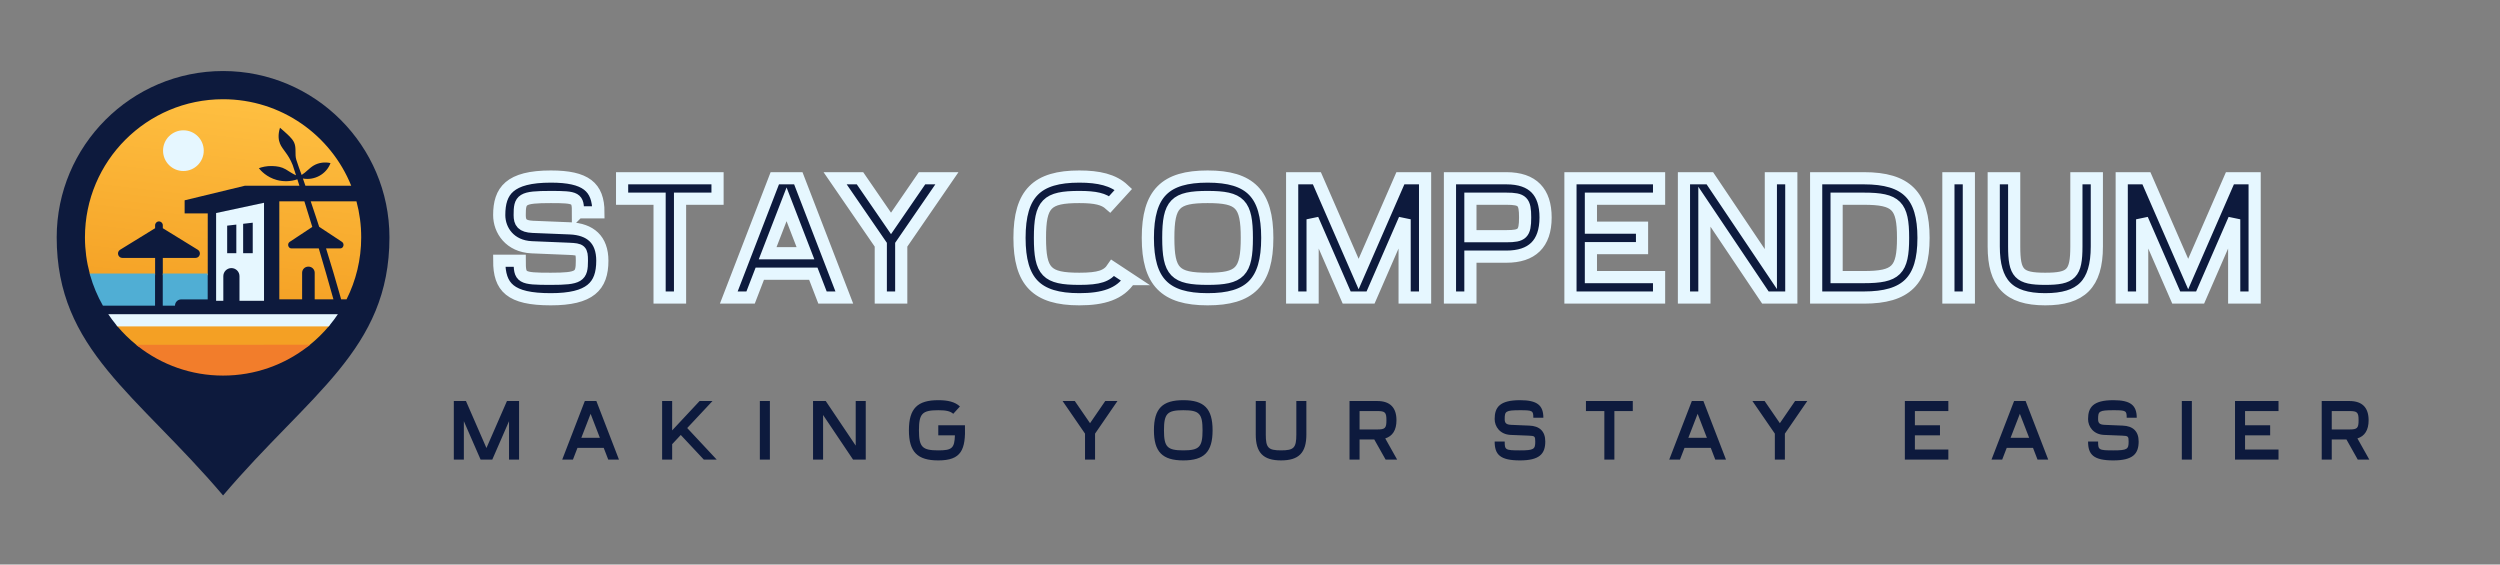 <?xml version="1.0" encoding="UTF-8" standalone="no"?>
<svg
   version="1.1"
   width="1550"
   height="350"
   viewBox="0 0 1550 350"
   xml:space="preserve"
   id="svg15"
   xmlns="http://www.w3.org/2000/svg"
   xmlns:svg="http://www.w3.org/2000/svg">
<rect x="0" y="0" width="1550" height="350" fill="#808080" stroke="none"/>
<desc
   id="desc1">Created with Fabric.js 5.3.0</desc>
<defs
   id="defs1" />
<g
   transform="translate(851.525,-111.729)"
   id="background-logo">
<rect
   style="opacity:1;fill:#ffffff;fill-opacity:0;fill-rule:nonzero;stroke:none;stroke-width:0;stroke-linecap:butt;stroke-linejoin:miter;stroke-miterlimit:4;stroke-dasharray:none;stroke-dashoffset:0"
   paint-order="stroke"
   x="-640"
   y="-512"
   rx="0"
   ry="0"
   width="1280"
   height="1024"
   id="rect1" />
</g>
<g
   transform="matrix(1.432,0,0,1.432,138.305,175.606)"
   id="logo-logo">
<g
   paint-order="stroke"
   id="g13">
		<g
   transform="scale(0.701)"
   id="g1">
<path
   style="opacity:1;fill:#0d1a3d;fill-rule:nonzero;stroke:none;stroke-width:1;stroke-linecap:butt;stroke-linejoin:miter;stroke-miterlimit:4;stroke-dasharray:none;stroke-dashoffset:0"
   paint-order="stroke"
   transform="translate(-250,-250)"
   d="m 352.758,221.687 c 0,69.319 -49.32,96.488 -102.758,159.379 -53.438,-62.891 -102.758,-90.059 -102.758,-159.379 0,-56.658 46.1,-102.752 102.758,-102.752 56.658,0 102.758,46.095 102.758,102.752 z"
   stroke-linecap="round"
   id="path1" />
</g>
		<g
   transform="matrix(0.701,0,0,0.701,5.3662674e-6,-26.162)"
   id="g2">
<linearGradient
   id="SVGID_2_61191"
   gradientUnits="userSpaceOnUse"
   x1="259.486"
   y1="141.062"
   x2="244.591"
   y2="267.667">
<stop
   offset="0%"
   style="stop-color:rgb(254,190,64);stop-opacity: 1"
   id="stop1" />
<stop
   offset="100%"
   style="stop-color:rgb(244,160,36);stop-opacity: 1"
   id="stop2" />
</linearGradient>
<path
   style="opacity:1;fill:url(#SVGID_2_61191);fill-rule:nonzero;stroke:none;stroke-width:1;stroke-linecap:butt;stroke-linejoin:miter;stroke-miterlimit:4;stroke-dasharray:none;stroke-dashoffset:0"
   paint-order="stroke"
   transform="translate(-250,-212.705)"
   d="m 306.589,259.978 v -16.405 c 0,-2.099 -1.697,-3.801 -3.796,-3.801 h -0.174 c -2.099,0 -3.801,1.702 -3.801,3.801 v 16.405 h -14.084 v -60.543 h 15.474 c 1.66,5.266 3.294,10.536 4.901,15.818 l -13.946,9.215 c -1.75,1.158 -0.989,4.06 1.073,4.06 h 16.875 c 3.109,10.457 6.127,20.941 9.051,31.451 z m 25.789,-60.543 H 304.136 c 1.1,3.246 2.183,6.497 3.257,9.749 0.661,1.993 1.316,3.991 1.961,5.99 l 14.073,9.294 c 1.745,1.158 0.983,4.06 -1.073,4.06 h -8.744 c 3.024,9.648 5.911,19.333 8.644,29.072 0.222,0.793 0.444,1.586 0.666,2.379 h 3.341 c 5.789,-11.514 9.051,-24.52 9.051,-38.286 0,-7.697 -1.02,-15.162 -2.934,-22.257 z M 183.885,275.606 c 0.285,0.354 0.576,0.708 0.872,1.057 3.479,4.124 7.338,7.909 11.53,11.308 0.439,0.359 0.883,0.708 1.332,1.057 h 104.761 c 0.449,-0.349 0.893,-0.698 1.332,-1.057 4.192,-3.399 8.052,-7.185 11.53,-11.308 0.296,-0.349 0.587,-0.703 0.872,-1.057 z M 250,136.381 c -47.115,0 -85.311,38.196 -85.311,85.311 0,7.713 1.026,15.194 2.95,22.31 0.095,0.354 0.19,0.708 0.291,1.057 h 40.089 v -10.658 h -20.174 c -2.76,0 -3.78,-3.616 -1.433,-5.059 l 21.607,-13.296 v -1.824 c 0,-1.311 1.063,-2.379 2.379,-2.379 0.656,0 1.253,0.27 1.681,0.698 0.428,0.428 0.698,1.026 0.698,1.681 v 1.824 l 21.601,13.296 c 2.347,1.443 1.327,5.059 -1.433,5.059 h -20.169 v 10.658 h 27.755 v -38.181 h -14.274 v -8.068 l 37.234,-9.009 h 33.655 c -0.423,-1.322 -0.846,-2.643 -1.274,-3.965 -4.065,1.401 -8.554,1.549 -12.704,0.412 -6.323,-1.734 -9.918,-5.826 -11.076,-7.269 1.877,-0.687 4.784,-1.475 8.364,-1.338 2.998,0.111 5.604,0.518 8.221,2.025 2.131,1.232 4.108,2.754 6.392,3.69 -0.634,-1.961 -1.274,-3.923 -1.919,-5.884 -0.058,-0.18 -0.122,-0.359 -0.19,-0.534 -2.76,-6.968 -6.222,-9.252 -7.83,-13.201 -0.814,-1.998 -1.39,-5.102 0.016,-9.749 0.539,0.444 1.327,1.11 2.247,1.951 2.215,2.03 5.313,4.52 6.534,7.296 1.475,3.346 0.248,7.126 1.306,10.563 0.973,3.146 2.168,6.244 3.294,9.352 2.744,-1.671 4.779,-4.303 7.565,-5.905 3.056,-1.75 6.857,-2.22 10.261,-1.422 -2.532,6.873 -9.928,10.848 -17.044,9.527 0.513,1.48 1.026,2.966 1.538,4.451 h 28.3 C 316.517,158.484 285.839,136.381 250,136.381 Z"
   stroke-linecap="round"
   id="path2" />
</g>
		<g
   transform="matrix(0.701,0,0,0.701,-1.0697461e-5,33.311)"
   id="g3">
<path
   style="opacity:1;fill:#f27d2b;fill-rule:nonzero;stroke:none;stroke-width:1;stroke-linecap:butt;stroke-linejoin:miter;stroke-miterlimit:4;stroke-dasharray:none;stroke-dashoffset:0"
   paint-order="stroke"
   transform="translate(-250,-297.488)"
   d="m 303.713,287.971 c -0.439,0.359 -0.883,0.708 -1.332,1.057 C 287.921,300.295 269.746,307.004 250,307.004 c -19.746,0 -37.921,-6.709 -52.381,-17.975 -0.449,-0.349 -0.893,-0.698 -1.332,-1.057 z"
   stroke-linecap="round"
   id="path3" />
</g>
		<g
   transform="matrix(0.701,0,0,0.701,-32.208,2.75)"
   id="g7">
<g
   paint-order="stroke"
   id="g6">
		<g
   transform="translate(-16.257)"
   id="g4">
<path
   style="opacity:1;fill:#50aed4;fill-rule:nonzero;stroke:none;stroke-width:1;stroke-linecap:butt;stroke-linejoin:miter;stroke-miterlimit:4;stroke-dasharray:none;stroke-dashoffset:0"
   paint-order="stroke"
   transform="translate(-187.828,-253.92)"
   d="m 208.018,244.002 v 19.836 h -32.207 c -3.341,-5.863 -6,-12.154 -7.882,-18.778 -0.1,-0.349 -0.196,-0.703 -0.291,-1.057 z"
   stroke-linecap="round"
   id="path4" />
</g>
		<g
   transform="translate(22.569)"
   id="g5">
<path
   style="opacity:1;fill:#50aed4;fill-rule:nonzero;stroke:none;stroke-width:1;stroke-linecap:butt;stroke-linejoin:miter;stroke-miterlimit:4;stroke-dasharray:none;stroke-dashoffset:0"
   paint-order="stroke"
   transform="translate(-226.654,-253.92)"
   d="m 240.531,244.002 v 15.976 h -16.346 c -2.131,0 -3.859,1.729 -3.859,3.859 h -7.549 v -19.836 z"
   stroke-linecap="round"
   id="path5" />
</g>
</g>
</g>
		<g
   transform="matrix(0.701,0,0,0.701,-5.3311938e-6,-23.768)"
   id="g12">
<g
   paint-order="stroke"
   id="g11">
		<g
   transform="translate(10.494,14.483)"
   id="g8">
<path
   style="opacity:1;fill:#e6f7ff;fill-rule:nonzero;stroke:none;stroke-width:1;stroke-linecap:butt;stroke-linejoin:miter;stroke-miterlimit:4;stroke-dasharray:none;stroke-dashoffset:0"
   paint-order="stroke"
   transform="translate(-260.494,-230.6)"
   d="m 245.702,206.667 v 54.205 h 4.451 v -15.215 c 0,-2.754 2.236,-4.991 4.991,-4.991 2.754,0 4.991,2.236 4.991,4.991 v 15.215 h 15.152 v -60.543 z m 12.482,24.826 h -5.657 v -17.034 c 1.887,-0.217 3.775,-0.434 5.657,-0.656 z m 10.135,0 h -5.926 v -18.176 c 1.977,-0.227 3.954,-0.455 5.926,-0.682 z"
   stroke-linecap="round"
   id="path7" />
</g>
		<g
   transform="translate(0,56.79)"
   id="g9">
<path
   style="opacity:1;fill:#e6f7ff;fill-rule:nonzero;stroke:none;stroke-width:1;stroke-linecap:butt;stroke-linejoin:miter;stroke-miterlimit:4;stroke-dasharray:none;stroke-dashoffset:0"
   paint-order="stroke"
   transform="translate(-250,-272.907)"
   d="m 320.905,269.151 c -1.496,2.231 -3.093,4.383 -4.79,6.455 -0.285,0.354 -0.576,0.708 -0.872,1.057 H 184.757 c -0.296,-0.349 -0.587,-0.703 -0.872,-1.057 -1.697,-2.072 -3.294,-4.224 -4.79,-6.455 z"
   stroke-linecap="round"
   id="path8" />
</g>
		<g
   transform="translate(-24.506,-47.977)"
   id="g10">
<path
   style="opacity:1;fill:#e6f7ff;fill-rule:nonzero;stroke:none;stroke-width:1;stroke-linecap:butt;stroke-linejoin:miter;stroke-miterlimit:4;stroke-dasharray:none;stroke-dashoffset:0"
   paint-order="stroke"
   transform="translate(-225.493,-168.14)"
   d="m 238.063,168.138 c 0,6.941 -5.625,12.572 -12.566,12.572 -6.941,0 -12.572,-5.63 -12.572,-12.572 0,-6.941 5.63,-12.566 12.572,-12.566 6.941,0 12.566,5.625 12.566,12.566 z"
   stroke-linecap="round"
   id="path9" />
</g>
</g>
</g>
</g>
</g>
<g
   transform="matrix(1.921,0,0,1.921,853.698,147.501)"
   id="text-logo">
<g
   paint-order="stroke"
   id="g14">
		<g
   id="text-logo-path-0">
<path
   style="opacity:1;fill:#0d1a3d;fill-rule:nonzero;stroke:#e6f7ff;stroke-width:3.929;stroke-linecap:butt;stroke-linejoin:miter;stroke-miterlimit:4;stroke-dasharray:none;stroke-dashoffset:0"
   paint-order="stroke"
   transform="translate(-285.09,19.25)"
   d="m 27.23,-27.5 h 6.6 c 0,-8.25 -4.13,-11.55 -15.35,-11.55 -13.36,0 -16.67,4.67 -16.67,12.43 0,4.95 3.47,10.07 10.46,10.39 l 12.04,0.5 c 3.85,0.17 4.18,0.44 4.18,3.85 0,5.06 -0.77,5.83 -10.06,5.83 -9.69,0 -10.01,-0.33 -10.01,-5.83 H 1.81 c 0,8.58 3.52,12.43 16.62,12.43 12.7,0 16.66,-4.18 16.66,-12.43 0,-6.82 -3.85,-10.17 -10.45,-10.45 L 12.6,-22.82 c -3.41,-0.17 -4.18,-1.38 -4.18,-3.8 0,-5.11 0.54,-5.83 10.06,-5.83 8.36,0 8.75,0.33 8.75,4.95 z M 60.17,0 v -31.9 h 12.1 v -6.6 h -30.8 v 6.6 h 12.1 V 0 Z m 22.77,0 2.97,-7.7 h 17.27 l 2.97,7.7 h 7.04 L 98.34,-38.5 H 90.75 L 75.9,0 Z m 5.5,-14.3 6.11,-15.79 6.1,15.79 z m 21.78,-24.2 14.74,21.45 V 0 h 6.6 V -17.05 L 146.3,-38.5 h -8.03 l -10.01,14.57 -10.01,-14.57 z m 95.1,32.56 -5.5,-3.63 c -1.76,2.64 -4.4,3.52 -10.78,3.52 -10.56,0 -12.71,-2.2 -12.71,-13.2 0,-11.05 2.2,-13.2 12.71,-13.2 5.28,0 7.92,0.66 9.84,2.36 l 4.4,-4.83 c -3.24,-3.03 -7.97,-4.13 -14.24,-4.13 -13.64,0 -19.31,5.39 -19.31,19.8 0,14.13 5.5,19.8 19.31,19.8 7.64,0 13.14,-1.65 16.28,-6.49 z m 25.13,-0.11 c -10.56,0 -12.7,-2.2 -12.7,-13.2 0,-11.05 2.2,-13.2 12.7,-13.2 10.51,0 12.65,2.2 12.65,13.2 0,11.05 -2.2,13.2 -12.65,13.2 z m -19.3,-13.2 c 0,14.13 5.5,19.8 19.3,19.8 13.59,0 19.25,-5.39 19.25,-19.8 0,-14.24 -5.5,-19.8 -19.25,-19.8 -13.64,0 -19.3,5.39 -19.3,19.8 z M 264.33,0 v -25.25 l 11,25.25 h 7.7 l 11,-25.25 V 0 h 6.6 v -38.5 h -7.97 L 279.18,-7.59 265.71,-38.5 h -7.98 V 0 Z m 50.93,0 v -13.2 h 11.61 c 8.19,0 12.65,-4.07 12.65,-12.65 0,-8.2 -4.07,-12.65 -12.65,-12.65 H 308.66 V 0 Z m 0,-19.8 v -12.1 h 11.61 c 5.22,0 6.05,0.88 6.05,6.05 0,5.22 -0.88,6.05 -6.05,6.05 z M 347.55,0 h 28.6 v -6.6 h -22 v -9.35 h 16.5 v -6.6 h -16.5 v -9.35 h 22 v -6.6 h -28.6 z m 43.23,0 V -29.32 L 410.47,0 h 8.36 v -38.5 h -6.6 V -9.19 L 392.54,-38.5 h -8.36 V 0 Z m 51.47,-6.6 h -8.8 v -25.3 h 8.8 c 10.51,0 12.65,2.2 12.65,12.65 0,10.51 -2.2,12.65 -12.65,12.65 z M 426.85,0 h 15.4 c 13.59,0 19.25,-5.39 19.25,-19.25 0,-13.7 -5.5,-19.25 -19.25,-19.25 h -15.4 z m 49.28,0 v -38.5 h -6.6 V 0 Z m 34.71,-38.5 v 22 c 0,8.85 -1.65,10.45 -10.07,10.45 -8.47,0 -10.01,-1.7 -10.01,-10.45 v -22 h -6.6 v 22 c 0,11.77 4.68,17.05 16.61,17.05 11.55,0 16.67,-4.84 16.67,-17.05 v -22 z M 532.07,0 v -25.25 l 11,25.25 h 7.7 l 11,-25.25 V 0 h 6.6 v -38.5 h -7.98 L 546.92,-7.59 533.44,-38.5 h -7.97 V 0 Z"
   stroke-linecap="round"
   id="path13" />
</g>
</g>
</g>
<g
   transform="matrix(1.921,0,0,1.921,875.166,266.783)"
   id="tagline-0825fb0d-2cef-4dfb-95da-f5bd7ecf22f9-logo">
<g
   paint-order="stroke"
   id="g15">
		<g
   id="tagline-0825fb0d-2cef-4dfb-95da-f5bd7ecf22f9-logo-path-0">
<path
   style="opacity:1;fill:#0d1a3d;fill-rule:nonzero;stroke:none;stroke-width:0;stroke-linecap:butt;stroke-linejoin:miter;stroke-miterlimit:4;stroke-dasharray:none;stroke-dashoffset:0"
   paint-order="stroke"
   transform="translate(-310,9.45)"
   d="M 4.13,0 V -12.39 L 9.53,0 h 3.78 l 5.4,-12.39 V 0 h 3.24 V -18.9 H 18.04 L 11.42,-3.73 4.81,-18.9 H 0.89 V 0 Z m 35.21,0 1.46,-3.78 h 8.47 L 50.73,0 h 3.46 L 46.9,-18.9 H 43.17 L 35.88,0 Z m 2.7,-7.02 3,-7.75 2.99,7.75 z M 71.36,0 V -4.97 L 74.14,-7.94 81.57,0 h 4.16 l -9.51,-10.18 8.16,-8.72 h -4.16 l -8.86,9.48 V -18.9 H 68.12 V 0 Z M 102.9,0 V -18.9 H 99.66 V 0 Z m 17.17,0 V -14.39 L 129.74,0 h 4.1 v -18.9 h -3.24 v 14.39 l -9.67,-14.39 h -4.1 V 0 Z m 37.18,-7.83 h 5.37 c -0.13,4.21 -1,4.86 -5.37,4.86 -5.19,0 -6.24,-1.08 -6.24,-6.48 0,-5.43 1.08,-6.48 6.24,-6.48 2.59,0 3.89,0.32 4.83,1.16 l 2.16,-2.37 c -1.59,-1.49 -3.91,-2.03 -6.99,-2.03 -6.7,0 -9.48,2.65 -9.48,9.72 0,6.94 2.7,9.72 9.48,9.72 7.42,0 8.88,-3.35 8.61,-11.34 h -8.61 z m 40.12,-11.07 7.24,10.53 V 0 h 3.24 v -8.37 l 7.23,-10.53 h -3.94 l -4.91,7.16 -4.92,-7.16 z m 38.96,15.93 c -5.18,0 -6.24,-1.08 -6.24,-6.48 0,-5.43 1.08,-6.48 6.24,-6.48 5.16,0 6.21,1.08 6.21,6.48 0,5.43 -1.08,6.48 -6.21,6.48 z m -9.48,-6.48 c 0,6.94 2.7,9.72 9.48,9.72 6.67,0 9.45,-2.65 9.45,-9.72 0,-6.99 -2.7,-9.72 -9.45,-9.72 -6.69,0 -9.48,2.65 -9.48,9.72 z m 45.96,-9.45 v 10.8 c 0,4.35 -0.81,5.13 -4.94,5.13 -4.16,0 -4.92,-0.84 -4.92,-5.13 v -10.8 h -3.24 v 10.8 c 0,5.78 2.3,8.37 8.16,8.37 5.67,0 8.18,-2.38 8.18,-8.37 V -18.9 Z M 293.22,0 v -6.48 h 4.75 L 301.62,0 h 3.72 l -3.83,-6.83 c 2.35,-0.73 3.62,-2.67 3.62,-5.86 0,-4.02 -2,-6.21 -6.21,-6.21 h -8.94 V 0 Z m 0,-9.72 v -5.94 h 5.7 c 2.56,0 2.97,0.43 2.97,2.97 0,2.56 -0.43,2.97 -2.97,2.97 z m 56.08,-3.78 h 3.24 c 0,-4.05 -2.03,-5.67 -7.53,-5.67 -6.57,0 -8.19,2.29 -8.19,6.1 0,2.43 1.71,4.94 5.13,5.11 l 5.92,0.24 c 1.89,0.08 2.05,0.21 2.05,1.89 0,2.48 -0.38,2.86 -4.94,2.86 -4.75,0 -4.92,-0.16 -4.92,-2.86 h -3.24 c 0,4.21 1.73,6.1 8.16,6.1 6.24,0 8.18,-2.05 8.18,-6.1 0,-3.35 -1.89,-5 -5.13,-5.13 l -5.91,-0.25 c -1.68,-0.08 -2.06,-0.67 -2.06,-1.86 0,-2.51 0.27,-2.86 4.95,-2.86 4.1,0 4.29,0.16 4.29,2.43 z M 375.46,0 v -15.66 h 5.94 v -3.24 h -15.12 v 3.24 h 5.94 V 0 Z m 21.17,0 1.46,-3.78 h 8.48 L 408.02,0 h 3.46 l -7.29,-18.9 h -3.73 L 393.17,0 Z m 2.7,-7.02 3,-7.75 2.99,7.75 z m 20.68,-11.88 7.24,10.53 V 0 h 3.24 v -8.37 l 7.23,-10.53 h -3.94 l -4.91,7.16 -4.92,-7.16 z M 469.21,0 h 14.04 v -3.24 h -10.8 v -4.59 h 8.1 v -3.24 h -8.1 v -4.59 h 10.8 v -3.24 h -14.04 z m 31.42,0 1.46,-3.78 h 8.48 L 512.03,0 h 3.45 l -7.29,-18.9 h -3.72 L 497.18,0 Z m 2.7,-7.02 3,-7.75 3,7.75 z m 37.48,-6.48 h 3.24 c 0,-4.05 -2.03,-5.67 -7.53,-5.67 -6.56,0 -8.18,2.29 -8.18,6.1 0,2.43 1.7,4.94 5.13,5.11 l 5.91,0.24 c 1.89,0.08 2.05,0.21 2.05,1.89 0,2.48 -0.38,2.86 -4.94,2.86 -4.75,0 -4.91,-0.16 -4.91,-2.86 h -3.24 c 0,4.21 1.72,6.1 8.15,6.1 6.24,0 8.18,-2.05 8.18,-6.1 0,-3.35 -1.89,-5 -5.13,-5.13 l -5.91,-0.25 c -1.68,-0.08 -2.05,-0.67 -2.05,-1.86 0,-2.51 0.27,-2.86 4.94,-2.86 4.1,0 4.29,0.16 4.29,2.43 z M 561.84,0 V -18.9 H 558.6 V 0 Z m 13.93,0 h 14.04 v -3.24 h -10.8 v -4.59 h 8.1 v -3.24 h -8.1 v -4.59 h 10.8 v -3.24 h -14.04 z m 31.22,0 v -6.48 h 4.75 L 615.38,0 h 3.73 l -3.83,-6.83 c 2.34,-0.73 3.61,-2.67 3.61,-5.86 0,-4.02 -1.99,-6.21 -6.21,-6.21 h -8.93 V 0 Z m 0,-9.72 v -5.94 h 5.69 c 2.57,0 2.97,0.43 2.97,2.97 0,2.56 -0.43,2.97 -2.97,2.97 z"
   stroke-linecap="round"
   id="path14" />
</g>
</g>
</g>
</svg>
